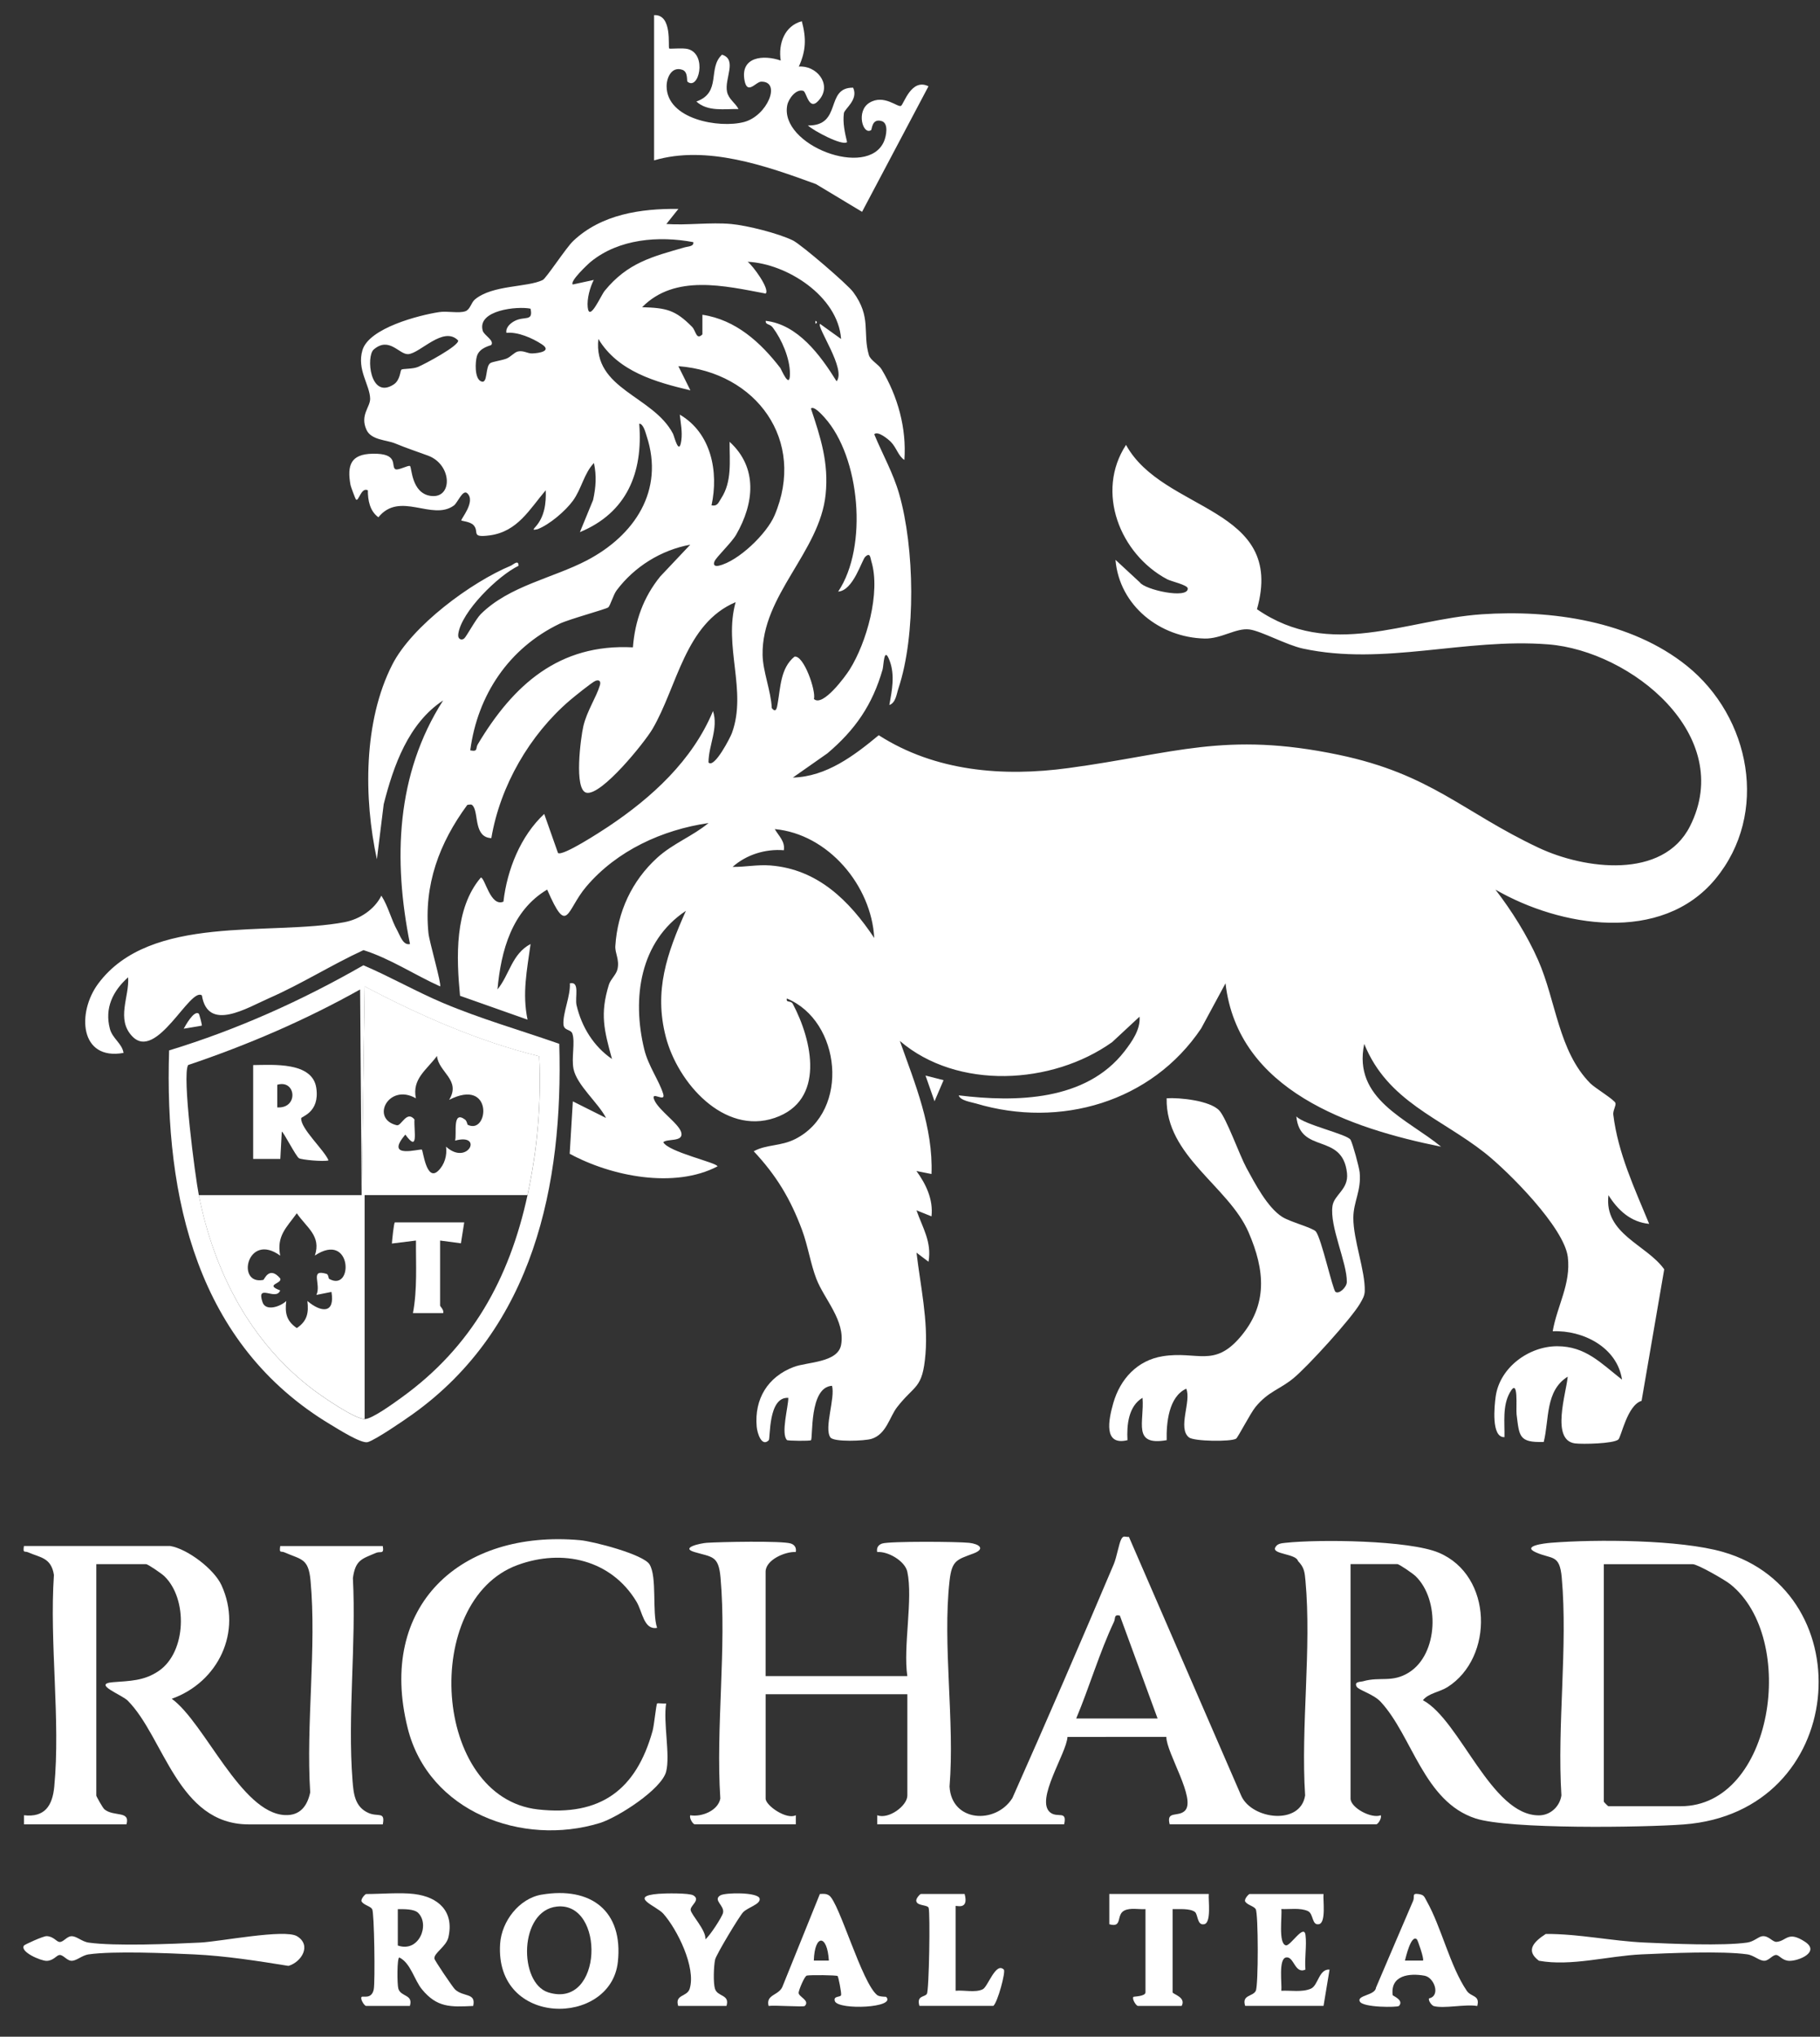 <?xml version="1.0" encoding="UTF-8"?> <svg xmlns="http://www.w3.org/2000/svg" width="59" height="66" viewBox="0 0 59 66" fill="none"><rect x="0" y="0" width="59" height="66" fill="#333333" stroke="none"/><path d="M29.413 50.933C29.339 50.587 28.788 50.264 28.436 50.294C28.41 50.16 28.47 50.059 28.599 50.018C28.843 49.94 31.059 49.955 31.422 49.996C31.739 50.032 31.956 50.189 31.562 50.339C31.021 50.543 30.857 50.554 30.782 51.227C30.55 53.297 30.954 55.778 30.782 57.894C30.846 59.045 32.272 59.13 32.818 58.269C33.938 55.753 35.032 53.222 36.107 50.685C36.202 50.461 36.272 50.014 36.352 49.872C36.424 49.742 36.469 49.814 36.597 49.803L40.244 58.206C40.598 58.961 42.157 59.158 42.309 58.182C42.165 55.943 42.522 53.426 42.32 51.222C42.295 50.947 42.281 50.792 42.077 50.584C42.017 50.346 41.232 50.369 41.339 50.149C41.403 50.016 41.548 50.009 41.675 49.995C42.763 49.878 45.675 49.908 46.643 50.316C48.397 51.055 48.433 53.716 46.924 54.671C46.67 54.832 46.301 54.87 46.128 55.096C47.335 55.742 48.338 58.836 49.892 58.827C50.261 58.825 50.565 58.54 50.617 58.18C50.474 55.907 50.829 53.362 50.628 51.122C50.559 50.35 50.313 50.54 49.784 50.302C49.333 50.099 50.048 50.013 50.278 49.994C51.75 49.877 54.464 49.891 55.855 50.291C60.412 51.6 59.911 58.719 54.587 59.121C53.272 59.22 48.927 59.283 47.834 58.927C46.154 58.38 45.786 56.257 44.759 55.148C44.524 54.894 44.039 54.769 43.979 54.655C43.889 54.487 44.102 54.506 44.191 54.481C44.745 54.323 45.126 54.538 45.672 54.198C46.629 53.601 46.68 51.836 45.888 51.074C45.801 50.99 45.36 50.685 45.297 50.685H43.782V58.284C43.782 58.579 44.459 58.944 44.76 58.824C44.802 58.915 44.673 59.117 44.613 59.117H37.918C37.8 58.664 38.191 58.892 38.41 58.679C38.791 58.307 37.809 56.802 37.81 56.284L34.605 56.286C34.576 56.819 33.545 58.336 34.048 58.735C34.287 58.924 34.599 58.65 34.497 59.117H28.437V58.823C28.806 58.967 29.414 58.516 29.414 58.186V54.901H24.82V58.284C24.82 58.51 25.502 58.98 25.799 58.823V59.117H22.523C22.464 59.117 22.336 58.915 22.377 58.824C22.749 58.888 23.278 58.673 23.351 58.282C23.201 55.973 23.559 53.398 23.358 51.123C23.295 50.406 23.09 50.464 22.52 50.296C22.03 50.153 22.719 50.008 22.91 49.995C23.343 49.965 25.342 49.925 25.634 50.017C25.763 50.058 25.823 50.159 25.797 50.293C25.451 50.274 24.819 50.549 24.819 50.932V54.314H29.413C29.272 53.353 29.604 51.817 29.413 50.932V50.933ZM51.992 50.688V58.384C51.992 58.395 52.128 58.531 52.138 58.531H54.484C57.485 58.531 58.301 53.092 56.088 51.334C55.913 51.194 55.032 50.688 54.875 50.688H51.992ZM34.887 55.688H37.526L36.303 52.353C36.1 52.311 36.168 52.435 36.114 52.551C35.639 53.557 35.319 54.661 34.888 55.688H34.887Z" fill="white"></path><path d="M5.517 50.098C6.075 50.191 6.94 50.844 7.181 51.371C7.869 52.88 7.072 54.513 5.568 55.049C6.636 55.822 7.813 58.755 9.239 58.818C9.725 58.84 9.963 58.525 10.056 58.083C9.915 55.877 10.267 53.394 10.067 51.222C10 50.489 9.769 50.546 9.223 50.305C9.104 50.252 9.048 50.351 9.085 50.099H12.408C12.458 50.382 12.336 50.259 12.193 50.32C11.729 50.518 11.523 50.546 11.44 51.138C11.551 53.268 11.263 55.594 11.428 57.701C11.461 58.126 11.502 58.554 11.947 58.75C12.258 58.887 12.493 58.687 12.409 59.119H8.059C5.763 59.119 5.319 56.295 4.14 55.109C3.947 54.915 2.981 54.567 3.66 54.512C4.211 54.468 4.671 54.474 5.151 54.144C6.045 53.529 6.092 51.811 5.326 51.075C5.239 50.992 4.798 50.687 4.735 50.687H3.122V58.187C3.122 58.212 3.332 58.589 3.387 58.633C3.701 58.884 4.226 58.663 4.1 59.118H0.777V58.824C1.452 58.9 1.699 58.515 1.759 57.898C1.966 55.736 1.599 53.235 1.748 51.036C1.659 50.469 1.301 50.476 0.914 50.304C0.795 50.251 0.739 50.35 0.776 50.098H5.516H5.517Z" fill="white"></path><path d="M21.595 57.408C21.447 57.985 20.023 58.897 19.445 59.075C16.932 59.846 13.898 58.716 13.218 56.007C12.219 52.032 14.932 49.562 18.808 49.91C19.226 49.947 20.854 50.367 21.056 50.694C21.309 51.105 21.132 52.237 21.301 52.751C20.868 52.827 20.831 52.229 20.633 51.902C19.812 50.54 18.234 50.181 16.778 50.715C13.645 51.864 14.01 58.251 17.44 58.635C19.472 58.862 20.625 57.996 21.156 56.086C21.206 55.907 21.27 55.233 21.303 55.201C21.323 55.182 21.516 55.214 21.595 55.201C21.494 55.801 21.732 56.875 21.595 57.407V57.408Z" fill="white"></path><path d="M13.434 61.377C14.208 61.471 14.729 61.939 14.536 62.778C14.467 63.08 14.066 63.284 14.082 63.467C14.086 63.527 14.679 64.4 14.75 64.467C15.027 64.725 15.438 64.565 15.34 65.003C14.599 65.039 14.169 65.059 13.678 64.464C13.429 64.161 13.312 63.611 12.946 63.433C12.867 63.431 12.873 64.314 12.914 64.445C12.997 64.715 13.402 64.623 13.287 65.003H11.87C11.811 65.003 11.665 64.767 11.723 64.71C11.764 64.669 12.049 64.8 12.116 64.465C12.164 64.226 12.134 61.977 12.065 61.866C12.005 61.768 11.795 61.735 11.723 61.62C11.685 61.541 11.838 61.376 11.87 61.376C12.351 61.376 12.98 61.32 13.434 61.376V61.377ZM13.557 61.988C13.424 61.855 13.08 61.866 12.896 61.867V63.044C13.576 63.286 13.945 62.377 13.557 61.988Z" fill="white"></path><path d="M17.56 61.396C19.151 61.127 20.21 61.918 20.029 63.579C19.8 65.679 16.031 65.703 16.213 62.986C16.262 62.258 16.83 61.519 17.56 61.395V61.396ZM18.052 61.783C16.821 61.914 16.807 64.261 17.775 64.564C19.555 65.12 19.625 61.614 18.052 61.783Z" fill="white"></path><path d="M42.905 61.374C42.885 61.569 42.994 62.303 42.758 62.353C42.521 62.403 42.587 62.013 42.397 61.928C42.148 61.816 41.806 61.875 41.537 61.863C41.57 62.066 41.431 62.986 41.686 63.039C41.831 63.07 42.272 62.327 42.321 62.704C42.365 63.049 42.287 63.469 42.319 63.825C41.968 63.982 41.95 63.376 41.686 63.433C41.439 63.486 41.563 64.303 41.537 64.511C41.842 64.495 42.204 64.566 42.492 64.445C42.735 64.343 42.753 63.797 43.101 63.825L42.906 65.001H40.365C40.25 64.634 40.612 64.707 40.709 64.514C40.797 64.337 40.793 62.004 40.707 61.865C40.647 61.767 40.437 61.734 40.365 61.619C40.327 61.54 40.479 61.375 40.512 61.375H42.906L42.905 61.374Z" fill="white"></path><path d="M28.728 64.71C29.062 65.063 27.208 65.144 27.067 64.855C26.998 64.663 27.252 64.733 27.267 64.648C27.281 64.568 27.177 64.055 27.154 64.034C27.116 64.002 26.257 63.995 26.155 64.019C26.078 64.038 25.9 64.474 25.89 64.57C25.875 64.706 26.267 64.819 26.09 65.003C26.049 65.045 25.101 64.973 24.916 65.003C24.816 64.611 25.275 64.675 25.38 64.341L26.578 61.375C26.687 61.37 26.775 61.358 26.874 61.42C27.202 61.628 27.939 64.272 28.442 64.656C28.533 64.713 28.718 64.699 28.728 64.71V64.71ZM26.87 63.532C26.818 62.671 26.409 62.67 26.382 63.532H26.87Z" fill="white"></path><path d="M46.473 65.004C46.419 64.988 46.299 64.843 46.324 64.758C46.707 64.68 46.5 64.082 46.18 64.023C45.692 63.934 45.068 64.005 45.147 64.653C45.15 64.675 45.527 64.817 45.349 65.004C45.304 65.051 44.174 65.061 44.08 64.856C43.985 64.65 44.586 64.665 44.607 64.407C45.005 63.467 45.411 62.531 45.812 61.592C45.867 61.46 45.759 61.344 45.984 61.376C46.169 61.403 46.169 61.461 46.248 61.602C46.727 62.449 47.005 63.714 47.55 64.513C47.691 64.72 47.985 64.647 47.889 65.005C47.507 64.936 46.8 65.1 46.472 65.005L46.473 65.004ZM45.934 62.847C45.743 62.668 45.569 63.446 45.545 63.532H46.13C46.176 63.489 45.959 62.871 45.934 62.847Z" fill="white"></path><path d="M0.777 63.045C0.801 63.013 1.401 62.737 1.512 62.741C1.73 62.748 1.826 62.914 1.921 62.929C2.043 62.948 2.153 62.762 2.299 62.745C2.472 62.724 2.643 62.918 2.873 62.95C3.709 63.07 5.591 62.995 6.498 62.949C7.126 62.918 9.228 62.502 9.628 62.743C10.109 63.034 9.777 63.579 9.352 63.705C8.353 63.544 7.314 63.381 6.303 63.333C5.434 63.292 3.671 63.217 2.873 63.332C2.642 63.365 2.472 63.558 2.299 63.538C2.153 63.52 2.042 63.334 1.921 63.353C1.826 63.369 1.731 63.536 1.513 63.542C1.331 63.547 0.632 63.249 0.778 63.044L0.777 63.045Z" fill="white"></path><path d="M50.107 62.67C51.177 62.663 52.243 62.9 53.309 62.948C54.158 62.987 55.861 63.062 56.641 62.949C56.865 62.916 57 62.757 57.132 62.743C57.344 62.722 57.459 62.939 57.596 62.926C57.921 62.897 57.956 62.558 58.513 62.923C59.012 63.251 58.315 63.55 58.002 63.541C57.783 63.534 57.689 63.368 57.594 63.353C57.473 63.333 57.361 63.519 57.216 63.537C57.043 63.558 56.872 63.364 56.642 63.331C55.842 63.216 54.081 63.292 53.212 63.332C52.125 63.383 50.932 63.727 49.888 63.538C49.431 63.199 49.743 62.911 50.109 62.67H50.107Z" fill="white"></path><path d="M21.985 65.002C21.869 64.623 22.275 64.715 22.358 64.445C22.569 63.757 21.953 62.517 21.499 62.009C21.283 61.768 20.355 61.45 21.346 61.369C21.557 61.351 22.344 61.339 22.477 61.42C22.724 61.571 22.369 61.747 22.389 61.896C22.412 62.054 22.9 62.558 22.866 62.844C23.016 62.726 23.406 62.122 23.439 61.987C23.496 61.752 23.1 61.574 23.351 61.42C23.509 61.324 24.579 61.312 24.625 61.523C24.665 61.707 24.248 61.804 24.091 61.966C23.967 62.094 23.213 63.347 23.181 63.504C23.137 63.716 23.118 64.251 23.177 64.445C23.26 64.714 23.666 64.622 23.551 65.002H21.987H21.985Z" fill="white"></path><path d="M39.186 61.375C39.166 61.571 39.276 62.303 39.039 62.354C38.801 62.405 38.841 62.032 38.733 61.954C38.57 61.837 38.215 61.87 38.013 61.865V64.561C38.013 64.62 38.462 64.721 38.306 65.002H36.889C36.832 65.002 36.686 64.772 36.743 64.709C36.756 64.693 37.134 64.698 37.134 64.561V61.865C36.919 61.88 36.644 61.813 36.447 61.912C36.174 62.05 36.401 62.483 35.961 62.355V61.374H39.186V61.375Z" fill="white"></path><path d="M31.271 61.374C31.419 61.919 30.978 61.733 30.978 61.766V64.511C31.247 64.483 31.614 64.581 31.858 64.463C32.025 64.383 32.281 63.565 32.542 63.826C32.608 63.892 32.342 64.888 32.201 65.001H29.806C29.705 64.656 29.976 64.725 30.047 64.612C30.119 64.499 30.158 62.013 30.105 61.827C30.076 61.722 29.745 61.764 29.708 61.618C29.671 61.535 29.825 61.374 29.855 61.374H31.272H31.271Z" fill="white"></path><path d="M23.699 7.258C24.216 7.306 25.236 7.561 25.707 7.793C25.974 7.925 27.473 9.212 27.658 9.464C28.26 10.281 27.956 10.779 28.166 11.503C28.217 11.678 28.48 11.803 28.58 11.97C29.106 12.845 29.391 13.879 29.318 14.904C29.12 14.78 29.064 14.506 28.878 14.318C28.809 14.247 28.457 13.948 28.341 14.073C28.609 14.721 28.954 15.326 29.149 16.007C29.647 17.746 29.7 20.585 29.125 22.308C29.064 22.49 29.039 22.774 28.831 22.846C28.916 22.372 29.016 21.884 28.841 21.414C28.653 20.906 28.649 21.561 28.612 21.693C28.284 22.838 27.726 23.647 26.824 24.411L25.703 25.197C26.788 25.169 27.687 24.488 28.486 23.825C30.323 25.001 32.514 25.177 34.632 24.89C38.064 24.428 39.702 23.688 43.397 24.46C46.393 25.087 47.408 26.308 49.876 27.471C51.358 28.17 53.907 28.512 54.786 26.773C56.271 23.834 52.879 21.093 50.19 20.881C47.475 20.668 44.871 21.585 42.236 21.017C41.7 20.901 40.883 20.446 40.501 20.397C40.07 20.342 39.593 20.705 39.05 20.692C37.601 20.659 36.286 19.626 36.161 18.141L36.949 18.87C37.11 19.112 38.509 19.421 38.505 19.072C38.503 18.954 37.971 18.843 37.832 18.769C36.306 17.952 35.506 15.939 36.503 14.417C37.706 16.611 41.69 16.404 40.748 19.742C43.127 21.384 45.553 20.075 48.038 19.906C50.29 19.753 52.878 20.126 54.681 21.574C56.748 23.233 57.359 26.365 55.61 28.482C53.86 30.598 50.568 30.036 48.478 28.828C49.001 29.506 49.507 30.307 49.863 31.114C50.446 32.438 50.519 34.059 51.553 35.105C51.704 35.258 52.347 35.642 52.37 35.748C52.389 35.837 52.284 35.992 52.299 36.12C52.452 37.373 52.989 38.51 53.462 39.66C52.862 39.602 52.45 39.218 52.142 38.73C51.993 39.994 53.383 40.331 53.95 41.133L53.216 45.395C52.749 45.535 52.558 46.564 52.462 46.648C52.302 46.784 51.308 46.804 51.062 46.774C50.265 46.676 50.776 45.136 50.822 44.611C50.086 45.066 50.226 46.005 50.044 46.727C49.231 46.753 49.253 46.535 49.164 45.835C49.138 45.635 49.24 44.596 48.944 45.129C48.702 45.563 48.781 46.096 48.771 46.571C48.334 46.589 48.446 45.55 48.486 45.257C48.617 44.312 49.563 43.625 50.481 43.625C51.4 43.625 51.895 44.171 52.582 44.708C52.427 43.663 51.321 43.098 50.335 43.14C50.477 42.315 50.93 41.607 50.825 40.736C50.711 39.781 48.902 37.965 48.133 37.358C46.695 36.224 44.983 35.699 44.225 33.827C43.849 35.622 45.624 36.257 46.717 37.159C43.779 36.566 40.13 35.344 39.728 31.865L38.938 33.328C37.333 35.716 34.364 36.572 31.643 35.76C31.489 35.714 31.125 35.665 31.079 35.495C32.933 35.723 35.203 35.681 36.452 34.07C36.695 33.755 36.976 33.36 36.941 32.946L36.054 33.77C34.106 35.158 31.034 35.326 29.171 33.732C29.664 35.121 30.254 36.534 30.197 38.044L29.709 37.947C30.019 38.373 30.258 38.871 30.197 39.416L29.71 39.221C29.907 39.785 30.212 40.245 30.1 40.887L29.711 40.593C29.838 41.667 30.091 42.788 30.002 43.875C29.908 45.023 29.661 44.855 29.082 45.599C28.838 45.911 28.736 46.478 28.25 46.627C28.034 46.694 27.028 46.737 26.919 46.579C26.707 46.274 27.081 45.31 26.972 44.907C26.224 44.95 26.361 46.6 26.289 46.671C26.262 46.699 25.54 46.693 25.512 46.665C25.308 46.464 25.558 45.574 25.555 45.298C24.892 45.255 24.979 46.614 24.921 46.672C24.693 46.9 24.548 46.443 24.53 46.231C24.451 45.333 24.89 44.616 25.73 44.297C26.165 44.131 27.162 44.163 27.267 43.578C27.406 42.793 26.723 42.107 26.466 41.445C26.276 40.954 26.192 40.374 25.999 39.854C25.625 38.85 25.167 38.089 24.434 37.307C24.851 37.078 25.311 37.152 25.791 36.905C27.567 35.991 27.26 33.079 25.508 32.357C25.473 32.508 25.637 32.411 25.699 32.527C26.34 33.734 26.759 35.665 25.114 36.226C23.469 36.787 21.969 35.09 21.583 33.597C21.197 32.105 21.615 30.908 22.235 29.516C20.737 30.51 20.483 32.351 20.885 34.004C21.016 34.544 21.372 35.025 21.499 35.447C21.592 35.755 21.079 35.324 21.209 35.64C21.351 35.987 22.039 36.427 22.09 36.719C22.141 37.011 21.631 36.892 21.502 37.013C21.663 37.332 23.261 37.679 23.259 37.797C21.861 38.526 19.826 38.124 18.468 37.388L18.57 35.69L19.646 36.228C19.403 35.745 18.701 35.169 18.592 34.638C18.52 34.284 18.65 33.771 18.555 33.495C18.503 33.346 18.278 33.407 18.265 33.191C18.243 32.823 18.5 32.266 18.473 31.865C18.809 31.789 18.63 32.32 18.691 32.578C18.857 33.28 19.242 33.906 19.839 34.317C19.584 33.384 19.445 32.862 19.738 31.911C19.794 31.73 19.979 31.585 20.018 31.403C20.087 31.088 19.932 30.893 19.948 30.651C20.02 29.544 20.486 28.541 21.305 27.796C21.819 27.329 22.448 27.101 22.968 26.671C21.469 26.89 20 27.562 19.008 28.728C18.35 29.502 18.407 30.363 17.738 28.827C16.592 29.509 16.241 30.809 16.127 32.062C16.521 31.582 16.59 30.913 17.2 30.591C17.084 31.435 16.924 32.191 17.102 33.042L14.913 32.269C14.795 31.031 14.727 29.445 15.588 28.437C15.722 28.439 15.897 29.399 16.32 29.219C16.44 28.18 16.875 27.092 17.642 26.376L18.089 27.642C18.245 27.753 19.482 26.944 19.715 26.79C21.128 25.848 22.448 24.643 23.114 23.042C23.296 23.6 22.969 24.15 22.968 24.708C23.154 24.916 23.68 23.889 23.727 23.755C24.227 22.386 23.448 20.95 23.847 19.513C22.206 20.208 21.959 22.246 21.152 23.623C20.895 24.06 19.498 25.793 19.012 25.689C18.596 25.6 18.829 23.882 18.911 23.532C19.025 23.043 19.331 22.597 19.447 22.207C19.485 22.081 19.428 22.015 19.304 22.063C19.195 22.105 18.607 22.581 18.47 22.698C17.171 23.811 16.214 25.464 15.928 27.16C15.37 27.135 15.513 26.398 15.348 26.137C15.285 26.04 15.248 26.075 15.149 26.083C14.242 27.315 13.733 28.674 13.889 30.237C13.917 30.518 14.321 31.895 14.267 31.964C13.436 31.59 12.647 31.061 11.783 30.789C10.75 31.265 9.774 31.885 8.732 32.342C8.009 32.659 6.74 33.453 6.545 32.257C6.166 31.972 5.079 34.397 4.292 33.587C3.752 33.03 4.201 32.294 4.153 31.67C3.659 32.112 3.385 32.666 3.563 33.34C3.646 33.655 3.959 33.814 4.005 34.12C2.577 34.376 2.491 32.807 3.184 31.875C4.875 29.6 8.759 30.339 11.168 29.883C11.655 29.791 12.141 29.475 12.363 29.024C12.593 29.383 12.672 29.784 12.886 30.167C12.972 30.321 13.068 30.646 13.291 30.591C12.743 27.868 12.832 25.092 14.365 22.698C13.241 23.438 12.758 24.806 12.439 26.059L12.218 27.845C11.789 25.869 11.778 23.374 12.718 21.535C13.36 20.277 15.27 18.869 16.561 18.331C16.64 18.297 16.813 18.121 16.81 18.335C16.148 18.652 14.955 19.821 14.856 20.544C14.832 20.725 14.971 20.758 15.05 20.688C15.123 20.624 15.427 20.058 15.585 19.901C16.509 18.983 17.923 18.736 19.028 18.158C20.562 17.354 21.55 15.902 20.961 14.126C20.926 14.018 20.857 13.729 20.722 13.729C20.85 15.324 20.315 16.617 18.799 17.244L19.227 16.202C19.318 15.78 19.344 15.428 19.254 15.004C18.931 15.339 18.853 15.845 18.57 16.23C18.326 16.562 17.815 16.998 17.431 17.147C17.305 17.17 17.246 17.198 17.362 17.069C17.654 16.744 17.709 16.3 17.691 15.887C17.163 16.508 16.778 17.229 15.874 17.349C15.241 17.433 15.553 17.232 15.349 17.016C15.242 16.903 14.969 16.883 14.955 16.867C14.926 16.829 15.434 16.254 15.149 15.986C15.001 15.847 14.836 16.291 14.714 16.381C14.009 16.894 12.965 15.901 12.267 16.762C11.989 16.564 11.923 16.209 11.925 15.888C11.698 15.775 11.626 16.288 11.536 16.181C11.52 16.163 11.372 15.771 11.363 15.719C11.243 15.06 11.381 14.719 12.073 14.703C12.934 14.684 12.672 15.096 12.809 15.2C12.894 15.264 13.246 15.059 13.293 15.103C13.351 15.156 13.339 15.973 13.951 16.068C14.682 16.181 14.668 15.058 13.876 14.765C13.483 14.62 13.214 14.536 12.806 14.368C12.525 14.252 12.031 14.264 11.879 13.925C11.664 13.447 12.007 13.192 11.999 12.914C11.987 12.471 11.563 11.975 11.75 11.347C11.963 10.63 13.583 10.213 14.234 10.114C14.502 10.072 14.87 10.161 15.086 10.086C15.242 10.032 15.275 9.806 15.392 9.707C15.961 9.226 17.095 9.319 17.594 9.073C17.708 9.017 18.349 8.029 18.582 7.809C19.494 6.944 20.776 6.755 21.992 6.77L21.602 7.259C22.283 7.305 23.032 7.197 23.704 7.259L23.699 7.258ZM22.476 7.847C21.354 7.637 20.064 7.738 19.152 8.482C19.054 8.562 18.461 9.12 18.568 9.219L19.249 9.071C19.124 9.312 19.025 9.685 19.052 9.953C19.102 10.456 19.479 9.574 19.602 9.424C20.346 8.515 21.136 8.319 22.204 8.013C22.304 7.984 22.499 7.989 22.476 7.848V7.847ZM27.266 10.983C27.165 9.594 25.5 8.54 24.237 8.483C24.401 8.601 24.964 9.367 24.822 9.513C23.497 9.264 21.879 8.873 20.816 9.955C21.597 9.978 21.889 10.039 22.434 10.59C22.565 10.723 22.567 11.036 22.77 10.836V10.2C23.854 10.362 24.658 11.095 25.3 11.93C25.322 11.958 25.609 12.65 25.608 12.11C25.608 11.613 25.346 11.006 25.052 10.614C24.955 10.484 24.811 10.535 24.823 10.397C25.867 10.515 26.599 11.515 27.12 12.356C27.439 11.97 26.474 10.613 26.582 10.494L27.265 10.984L27.266 10.983ZM17.2 10.003C16.775 9.914 15.459 10.049 15.649 10.717C15.692 10.869 16.028 11.027 15.928 11.177C15.91 11.202 15.546 11.255 15.46 11.542C15.405 11.728 15.38 12.253 15.587 12.354C15.829 12.473 15.717 11.873 15.899 11.764C15.976 11.718 16.266 11.68 16.418 11.621C16.551 11.569 16.675 11.417 16.785 11.391C16.968 11.348 17.102 11.458 17.249 11.453C17.48 11.446 17.901 11.376 17.562 11.155C17.257 10.956 16.787 10.748 16.417 10.786C16.386 10.615 16.542 10.478 16.673 10.407C17 10.227 17.292 10.44 17.199 10.003H17.2ZM13.012 11.98C13.06 11.94 13.376 11.966 13.556 11.888C13.77 11.797 14.888 11.204 14.852 11.033C14.375 10.545 13.62 11.454 13.232 11.476C12.938 11.492 12.619 10.895 12.116 11.325C11.861 11.542 11.992 12.955 12.759 12.461C12.978 12.32 12.97 12.016 13.012 11.98ZM22.38 12.649C21.253 12.381 20.034 12.041 19.398 10.983C19.221 12.621 21.17 12.818 21.816 14.053C21.855 14.127 22.015 14.802 22.087 14.27C22.125 13.99 22.066 13.71 22.037 13.436C23.057 14.03 23.302 15.285 23.066 16.375C23.263 16.415 23.293 16.279 23.378 16.15C23.738 15.601 23.647 14.938 23.652 14.317C24.575 15.16 24.447 16.314 23.865 17.326C23.715 17.587 23.229 18.041 23.163 18.19C23.11 18.314 23.176 18.361 23.304 18.331C23.936 18.186 24.853 17.3 25.107 16.707C26.149 14.266 24.506 12.059 21.991 11.866L22.381 12.649H22.38ZM28.05 18.042C27.934 18.154 27.663 19.139 27.171 19.171C28.147 17.719 27.881 14.806 26.73 13.531C26.663 13.457 26.383 13.138 26.289 13.239C26.604 14.182 26.87 15.001 26.765 16.021C26.575 17.889 24.688 19.288 24.721 21.224C24.731 21.762 24.995 22.398 25.019 22.945C25.164 23.127 25.189 22.919 25.21 22.796C25.304 22.273 25.301 21.65 25.754 21.28C26.052 21.215 26.46 22.387 26.386 22.651C26.671 22.923 27.409 21.912 27.541 21.702C28.093 20.827 28.556 19.195 28.246 18.186C28.214 18.081 28.214 17.884 28.049 18.044L28.05 18.042ZM22.38 17.65C21.431 17.823 20.566 18.364 19.992 19.127C19.878 19.278 19.787 19.626 19.716 19.683C19.645 19.741 18.449 20.064 18.141 20.212C16.5 21.002 15.483 22.515 15.244 24.315C15.506 24.37 15.412 24.246 15.487 24.122C16.634 22.2 18.121 20.852 20.517 20.978C20.585 20.112 20.859 19.353 21.404 18.68L22.378 17.649L22.38 17.65ZM28.341 30.395C28.249 28.698 26.85 27.028 25.116 26.867C25.243 27.087 25.456 27.266 25.41 27.552C24.812 27.504 24.197 27.694 23.749 28.092C24.157 28.098 24.551 28.013 24.969 28.045C26.507 28.163 27.535 29.188 28.341 30.396V30.395Z" fill="white"></path><path d="M43.295 41.864C43.409 41.948 43.658 41.713 43.661 41.544C43.671 40.918 43.097 39.741 43.196 39.078C43.251 38.711 43.723 38.542 43.667 38.018C43.524 36.684 42.145 37.418 42.024 36.178C42.281 36.451 43.685 36.755 43.783 36.937C43.854 37.066 44.06 37.821 44.077 37.992C44.134 38.593 43.874 38.937 43.872 39.463C43.869 40.177 44.259 41.174 44.242 41.837C44.238 41.993 44.17 42.099 44.097 42.228C43.821 42.716 42.384 44.291 41.929 44.663C41.475 45.034 41.122 45.085 40.703 45.59C40.533 45.796 40.13 46.585 40.07 46.621C39.901 46.724 38.707 46.709 38.544 46.58C38.165 46.28 38.629 45.403 38.455 45.001C37.887 45.258 37.807 46.111 37.821 46.669C36.692 46.865 37.104 46.078 37.038 45.296C36.581 45.566 36.522 46.183 36.55 46.669C35.759 46.861 35.938 46.002 36.089 45.471C36.315 44.683 36.871 44.079 37.698 43.948C38.808 43.772 39.353 44.328 40.207 43.327C41.105 42.276 41.008 41.163 40.477 39.936C39.83 38.437 37.78 37.463 37.82 35.59C38.243 35.562 39.23 35.665 39.527 35.987C39.759 36.239 40.176 37.418 40.408 37.848C40.685 38.356 41.088 39.129 41.565 39.433C41.825 39.599 42.557 39.786 42.656 39.907C42.837 40.124 43.202 41.798 43.295 41.865V41.864Z" fill="white"></path><path d="M5.482 34.039C7.686 33.367 9.784 32.425 11.78 31.28C12.641 31.647 13.487 32.131 14.366 32.503C15.596 33.022 16.873 33.385 18.13 33.825C18.263 38.408 17.291 43.031 13.375 45.829C13.105 46.022 12.172 46.661 11.922 46.732C11.714 46.791 10.954 46.306 10.717 46.164C6.385 43.569 5.33 38.818 5.482 34.039ZM11.724 38.731L11.674 32.064C9.898 33.059 8.031 33.862 6.1 34.512C5.893 34.824 6.329 38.141 6.446 38.731C6.939 41.216 8.124 43.51 10.169 45.046C10.469 45.272 11.505 45.986 11.822 45.986C12.062 45.986 12.784 45.456 13.025 45.282C15.286 43.65 16.512 41.443 17.1 38.731C17.421 37.254 17.554 35.743 17.481 34.231C15.5 33.74 13.622 32.915 11.823 31.967L11.724 38.731Z" fill="white"></path><path d="M30.588 35.003L30.295 35.687L30.003 34.854L30.588 35.003Z" fill="white"></path><path d="M6.443 32.846C6.459 32.858 6.558 33.218 6.541 33.237L5.955 33.335C6.012 33.236 6.286 32.729 6.443 32.846Z" fill="white"></path><path d="M21.205 0.491C21.808 0.458 21.648 1.525 21.693 1.571C21.714 1.592 22.145 1.544 22.308 1.591C22.935 1.771 22.646 2.95 22.285 2.645C22.258 2.623 22.31 2.331 22.125 2.264C21.778 2.139 21.609 2.511 21.61 2.796C21.614 3.866 23.311 4.166 24.119 3.954C24.874 3.756 25.341 2.632 24.675 2.646C24.502 2.65 24.223 3.097 24.134 2.597C23.999 1.836 24.75 1.768 25.309 1.962C25.226 1.418 25.43 0.838 25.993 0.688C26.14 1.237 26.131 1.641 25.896 2.158C26.462 2.113 26.953 2.707 26.588 3.196C26.222 3.685 26.156 2.979 26.039 2.943C25.805 2.873 25.563 3.199 25.521 3.407C25.262 4.699 28.13 5.803 28.656 4.584C28.732 4.408 28.813 3.993 28.582 3.924C28.26 3.826 28.27 4.196 28.239 4.216C27.974 4.391 27.74 3.599 28.186 3.329C28.66 3.04 29.111 3.499 29.211 3.429C29.303 3.363 29.547 2.523 30.099 2.796L27.946 6.864L26.45 5.965C24.832 5.373 22.909 4.694 21.204 5.197V0.491H21.205Z" fill="white"></path><path d="M27.656 2.841C27.838 3.233 27.374 3.526 27.357 3.669C27.316 3.984 27.388 4.302 27.46 4.605C27.305 4.738 26.364 4.232 26.19 4.066C27.317 4.081 26.733 2.831 27.656 2.841Z" fill="white"></path><path d="M23.942 3.534C23.485 3.524 22.949 3.629 22.574 3.29C23.403 2.995 22.928 2.212 23.406 1.772C23.911 1.929 23.478 2.552 23.569 2.975C23.622 3.218 23.837 3.333 23.942 3.535L23.942 3.534Z" fill="white"></path><path d="M11.723 38.728L11.822 31.963C13.621 32.911 15.499 33.737 17.48 34.228C17.553 35.741 17.42 37.251 17.099 38.728H11.82V45.983C11.503 45.983 10.467 45.268 10.167 45.043C8.123 43.507 6.938 41.212 6.444 38.728H11.722H11.723ZM15.163 36.449C15.847 36.785 16.002 34.902 14.56 35.641C14.955 34.995 14.215 34.748 14.166 34.218C13.834 34.67 13.352 34.957 13.482 35.591C12.603 35.085 11.992 36.259 12.864 36.464C13.011 36.498 13.182 35.969 13.436 36.276C13.415 36.665 13.577 37.366 13.14 36.767C12.435 37.591 13.635 37.207 13.677 37.256C13.719 37.305 13.826 38.31 14.209 37.937C14.412 37.739 14.498 37.439 14.46 37.158C15.165 37.797 15.685 36.707 14.753 36.962C14.816 36.746 14.652 35.965 15.075 36.28C15.139 36.328 15.147 36.441 15.162 36.449H15.163ZM10.672 41.443C11.465 41.885 11.419 39.88 10.207 40.686C10.423 40.049 9.934 39.777 9.622 39.316C9.289 39.778 8.961 40.046 9.083 40.689C8.013 39.908 7.64 41.654 8.536 41.476C8.569 41.469 8.725 41.007 9.083 41.426C9.164 41.601 8.556 41.62 9.083 41.816C8.952 42.175 8.297 41.562 8.51 42.197C8.614 42.509 9.099 42.337 9.279 42.159C9.232 42.553 9.288 42.808 9.622 43.037C9.956 42.809 10.012 42.553 9.965 42.159C10.41 42.537 10.866 42.577 10.745 41.865L10.257 41.962C10.424 41.609 10.024 41.114 10.583 41.279C10.652 41.3 10.647 41.43 10.671 41.444L10.672 41.443Z" fill="white"></path><path d="M26.434 10.394C26.498 10.427 26.498 10.46 26.434 10.493V10.394Z" fill="white"></path><path d="M8.206 34.514C8.852 34.508 10.131 34.403 10.254 35.258C10.37 36.054 9.767 36.177 9.764 36.237C9.739 36.568 10.515 37.271 10.65 37.603C10.486 37.651 9.784 37.584 9.693 37.533C9.594 37.477 9.186 36.669 9.135 36.671L9.087 37.556H8.207V34.515L8.206 34.514ZM8.988 35.886C9.687 35.928 9.598 34.97 8.988 35.152V35.886H8.988Z" fill="white"></path><path d="M15.049 39.611L14.942 40.29L14.267 40.2V42.308C14.267 42.338 14.402 42.446 14.365 42.552H13.387C13.532 41.776 13.479 40.987 13.485 40.2L12.704 40.297C12.71 40.212 12.767 39.611 12.802 39.611H15.05H15.049Z" fill="white"></path></svg> 